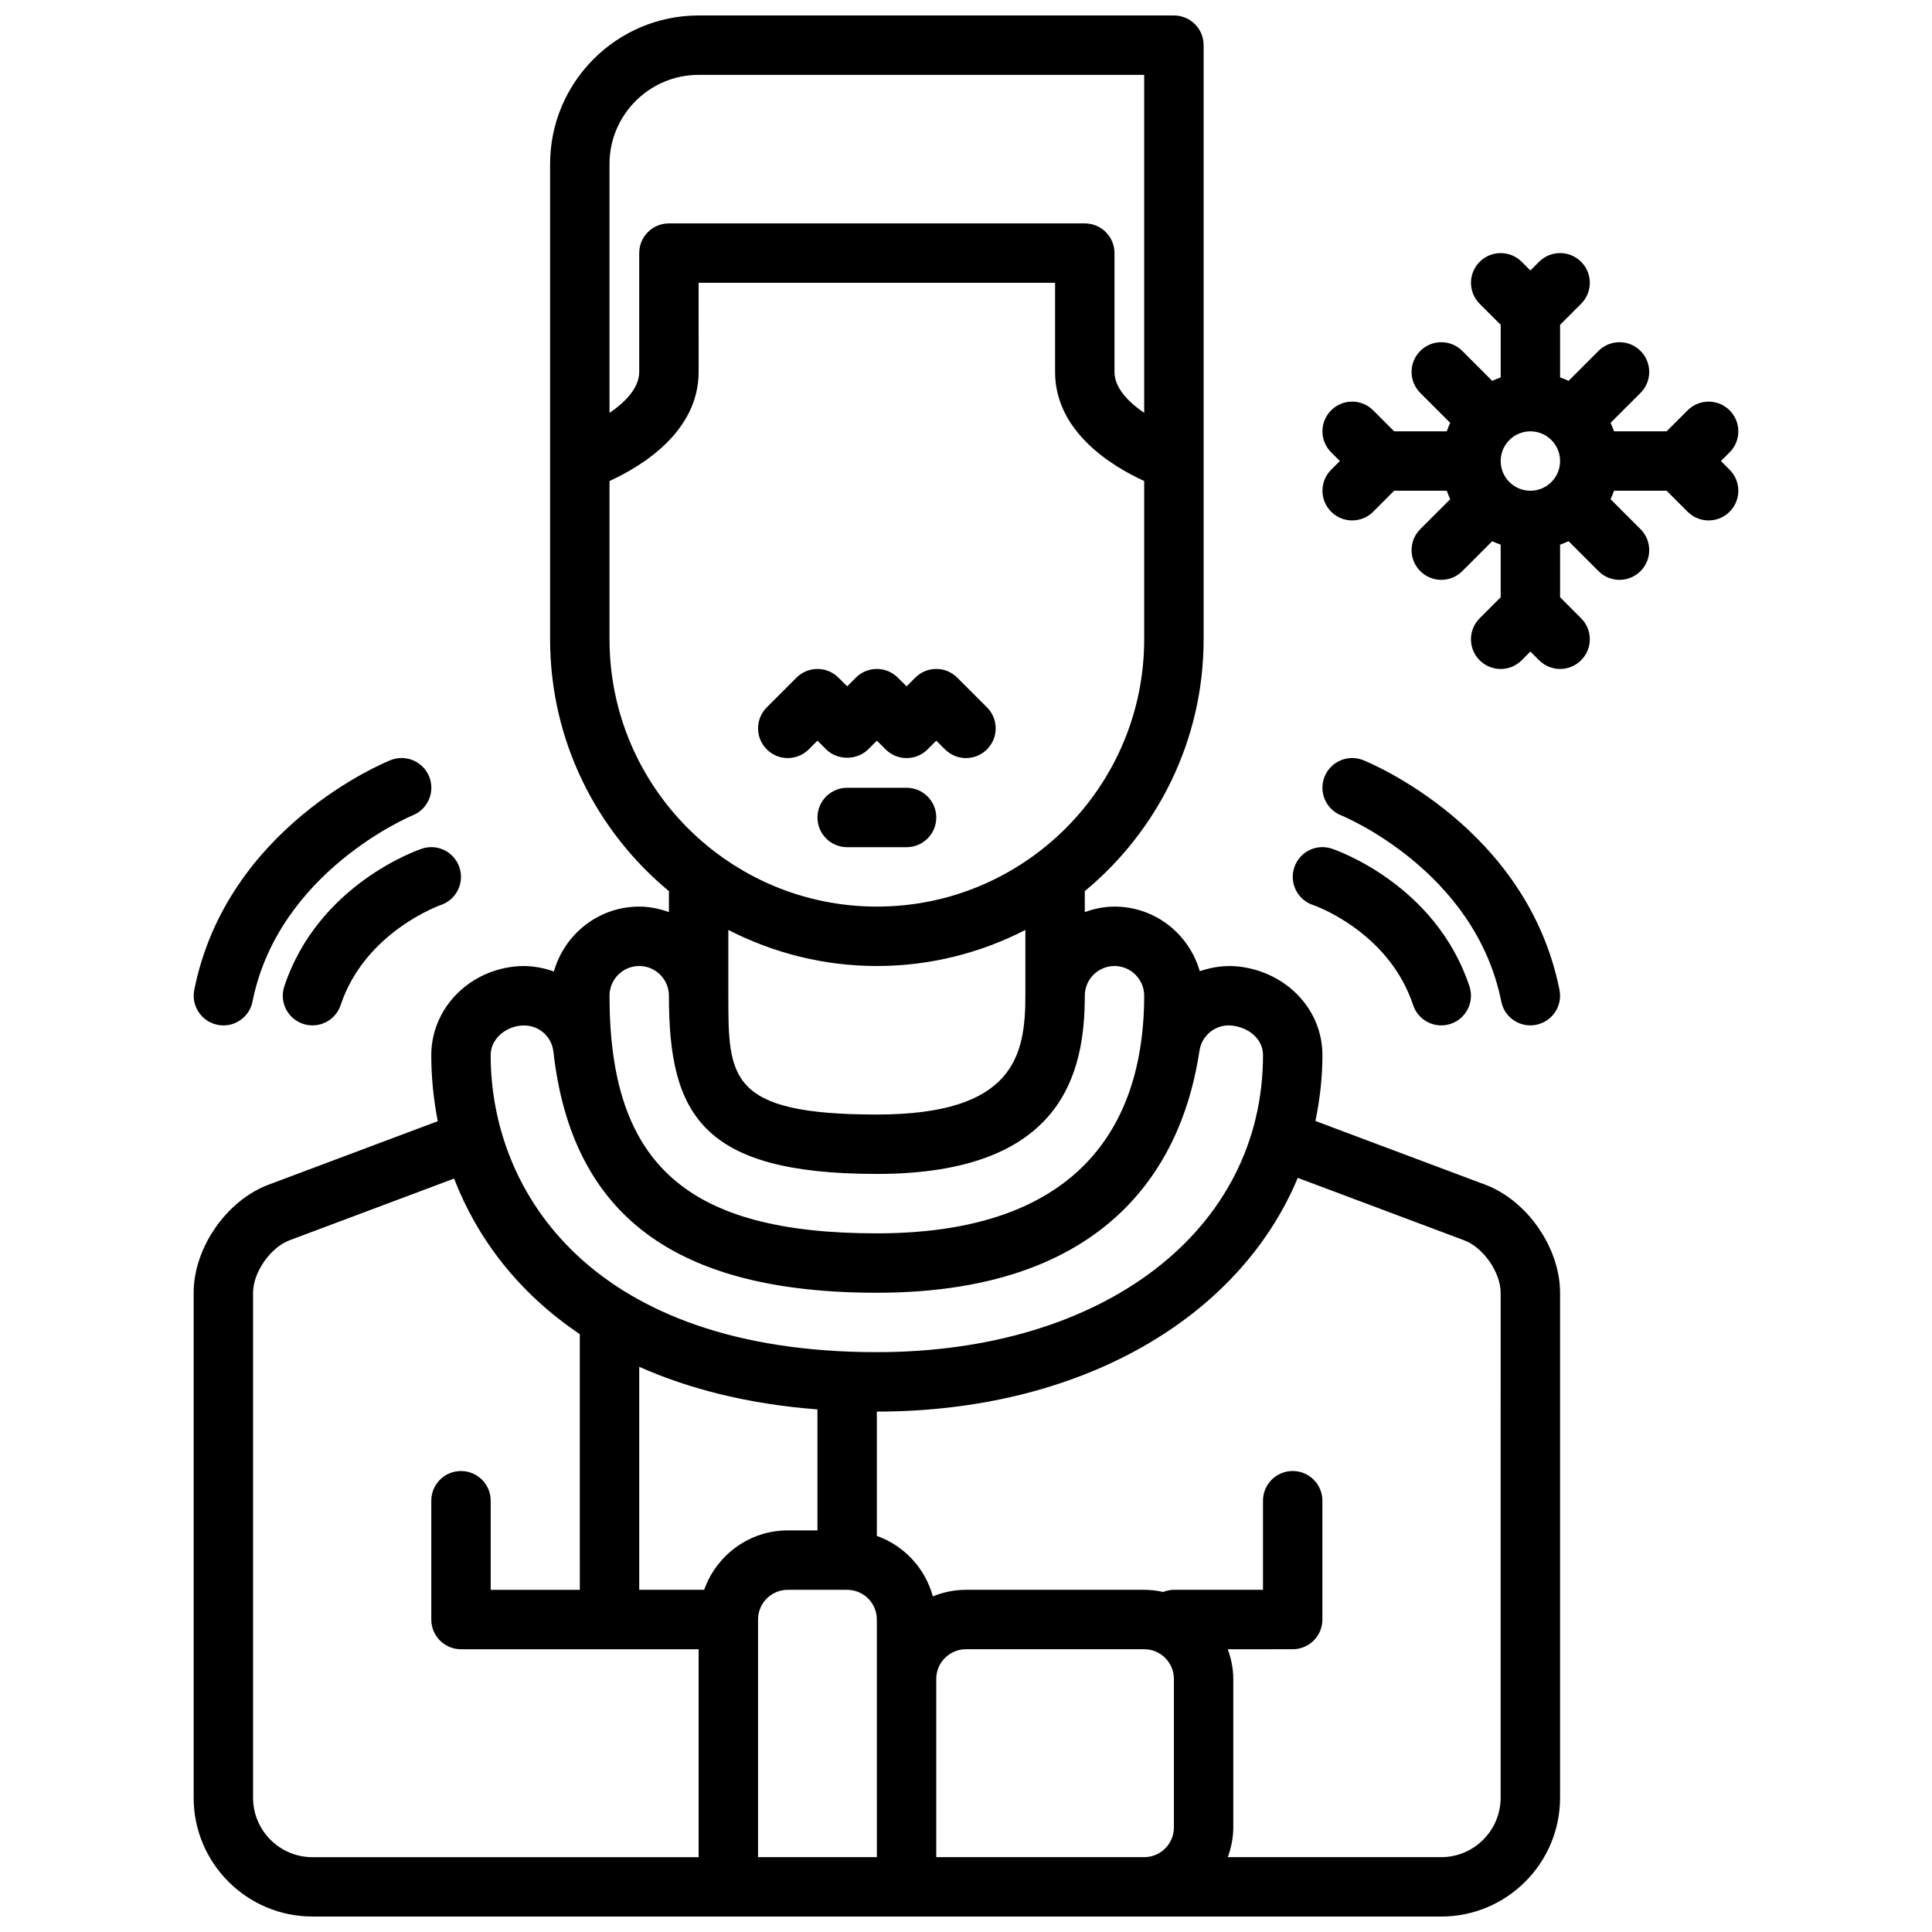 <?xml version="1.0" encoding="UTF-8"?>
<!-- Uploaded to: ICON Repo, www.svgrepo.com, Generator: ICON Repo Mixer Tools -->
<svg width="800px" height="800px" version="1.1" viewBox="144 144 512 512" xmlns="http://www.w3.org/2000/svg">
 <defs>
  <clipPath id="a">
   <path d="m195 148.09h363v503.81h-363z"/>
  </clipPath>
 </defs>
 <path d="m358.33 342.59 2.305-2.305 2.305 2.305c2.961 2.953 8.188 2.953 11.133 0l2.309-2.305 2.305 2.305c1.535 1.535 3.551 2.309 5.566 2.309s4.031-0.77 5.566-2.305l2.305-2.309 2.305 2.305c3.078 3.078 8.055 3.078 11.133 0 3.078-3.078 3.078-8.055 0-11.133l-7.871-7.871c-3.078-3.078-8.055-3.078-11.133 0l-2.305 2.309-2.312-2.305c-1.473-1.48-3.481-2.309-5.566-2.309-2.094 0-4.094 0.828-5.566 2.305l-2.297 2.301-2.305-2.297c-3.078-3.078-8.055-3.078-11.133 0l-7.871 7.871c-3.078 3.078-3.078 8.055 0 11.133 3.074 3.074 8.051 3.074 11.129-0.004z"/>
 <path d="m384.25 352.77h-15.742c-4.352 0-7.871 3.519-7.871 7.871 0 4.352 3.519 7.871 7.871 7.871h15.742c4.352 0 7.871-3.519 7.871-7.871 0-4.352-3.516-7.871-7.871-7.871z"/>
 <path d="m491.98 383.84c0.195 0.07 19.957 6.856 26.512 26.512 1.094 3.301 4.164 5.387 7.461 5.387 0.82 0 1.66-0.133 2.488-0.41 4.117-1.371 6.352-5.824 4.977-9.957-9.012-27.039-35.344-36.094-36.465-36.465-4.156-1.395-8.582 0.852-9.957 4.977-1.371 4.133 0.859 8.59 4.984 9.957z"/>
 <path d="m541.85 409.41c0.742 3.746 4.031 6.328 7.707 6.328 0.504 0 1.031-0.047 1.551-0.156 4.258-0.852 7.031-5 6.172-9.266-8.613-43.043-50.262-60.164-52.027-60.867-4.008-1.613-8.621 0.34-10.234 4.394-1.613 4.039 0.355 8.621 4.394 10.234 0.355 0.133 35.48 14.555 42.438 49.332z"/>
 <path d="m219.35 405.38c-1.379 4.125 0.852 8.59 4.977 9.957 0.824 0.27 1.668 0.402 2.484 0.402 3.297 0 6.367-2.086 7.461-5.383 6.453-19.363 26.199-26.395 26.543-26.52 4.102-1.387 6.32-5.832 4.945-9.949-1.379-4.117-5.793-6.367-9.957-4.977-1.109 0.375-27.449 9.43-36.453 36.469z"/>
 <path d="m201.66 415.59c0.52 0.109 1.039 0.156 1.551 0.156 3.676 0 6.965-2.582 7.707-6.328 6.91-34.559 42.109-49.199 42.461-49.352 4.023-1.621 5.977-6.195 4.367-10.227-1.613-4.055-6.234-6-10.234-4.394-1.77 0.707-43.422 17.832-52.027 60.867-0.855 4.285 1.914 8.426 6.176 9.277z"/>
 <path d="m600.06 266.18 2.305-2.305c3.078-3.078 3.078-8.055 0-11.133s-8.055-3.078-11.133 0l-5.562 5.562h-13.941c-0.277-0.781-0.566-1.527-0.922-2.258 0.023-0.023 0.047-0.023 0.07-0.047l7.871-7.871c3.078-3.078 3.078-8.055 0-11.133-3.078-3.078-8.055-3.078-11.133 0l-7.871 7.871c-0.023 0.023-0.023 0.047-0.047 0.07-0.73-0.355-1.48-0.645-2.258-0.922v-13.941l5.566-5.566c3.078-3.078 3.078-8.055 0-11.133s-8.055-3.078-11.133 0l-2.305 2.312-2.305-2.305c-3.078-3.078-8.055-3.078-11.133 0s-3.078 8.055 0 11.133l5.566 5.562v13.941c-0.781 0.277-1.527 0.566-2.258 0.922-0.023-0.023-0.023-0.047-0.047-0.07l-7.871-7.871c-3.078-3.078-8.055-3.078-11.133 0s-3.078 8.055 0 11.133l7.871 7.871c0.023 0.023 0.047 0.023 0.07 0.047-0.355 0.73-0.645 1.48-0.922 2.258h-13.941l-5.566-5.566c-3.078-3.078-8.055-3.078-11.133 0s-3.078 8.055 0 11.133l2.309 2.305-2.305 2.305c-3.078 3.078-3.078 8.055 0 11.133 1.535 1.535 3.551 2.305 5.566 2.305 2.016 0 4.031-0.77 5.566-2.305l5.562-5.566h13.941c0.277 0.781 0.566 1.527 0.922 2.258-0.023 0.023-0.047 0.023-0.07 0.047l-7.871 7.871c-3.078 3.078-3.078 8.055 0 11.133 1.535 1.535 3.551 2.309 5.562 2.309 2.016 0 4.031-0.77 5.566-2.305l7.871-7.871c0.023-0.023 0.023-0.047 0.047-0.07 0.73 0.355 1.48 0.645 2.258 0.922v13.941l-5.566 5.566c-3.078 3.078-3.078 8.055 0 11.133s8.055 3.078 11.133 0l2.309-2.316 2.305 2.305c1.539 1.539 3.551 2.309 5.566 2.309s4.031-0.77 5.566-2.305c3.078-3.078 3.078-8.055 0-11.133l-5.566-5.566v-13.941c0.781-0.277 1.527-0.566 2.258-0.922 0.023 0.023 0.023 0.047 0.047 0.07l7.871 7.871c1.539 1.539 3.555 2.312 5.57 2.312s4.031-0.77 5.566-2.305c3.078-3.078 3.078-8.055 0-11.133l-7.871-7.871c-0.023-0.023-0.047-0.023-0.07-0.047 0.355-0.73 0.645-1.48 0.922-2.258h13.941l5.566 5.566c1.531 1.531 3.547 2.301 5.562 2.301s4.031-0.77 5.566-2.305c3.078-3.078 3.078-8.055 0-11.133zm-50.492 7.871c-4.344 0-7.871-3.527-7.871-7.871s3.527-7.871 7.871-7.871 7.871 3.527 7.871 7.871-3.523 7.871-7.871 7.871z"/>
 <g clip-path="url(#a)">
  <path d="m537.59 457.95-44.988-16.879c1.156-5.621 1.855-11.422 1.855-17.453 0-11.785-9.027-21.617-21.469-23.387-3.793-0.535-7.535-0.062-11.035 1.148-2.84-9.848-11.836-17.121-22.598-17.121-2.777 0-5.398 0.566-7.871 1.457v-5.559c19.215-15.902 31.488-39.91 31.488-66.746v-157.44c0-4.352-3.519-7.871-7.871-7.871h-125.96c-21.703 0-39.359 17.656-39.359 39.359v125.95c0 26.828 12.273 50.844 31.488 66.746v5.559c-2.473-0.891-5.094-1.457-7.871-1.457-10.777 0-19.805 7.305-22.617 17.199-3.363-1.203-6.934-1.723-10.57-1.301-12.492 1.398-21.918 11.488-21.918 23.461 0 5.754 0.574 11.645 1.715 17.516l-44.832 16.824c-11.137 4.164-19.859 16.742-19.859 28.637v133.82c0 17.367 14.121 31.488 31.488 31.488h299.14c17.367 0 31.488-14.121 31.488-31.488v-133.82c0-11.895-8.723-24.473-19.844-28.645zm-208.45-294.11h118.08v89.574c-4.156-2.844-7.871-6.606-7.871-10.855v-31.484c0-4.352-3.519-7.871-7.871-7.871h-110.21c-4.352 0-7.871 3.519-7.871 7.871v31.488c0 4.242-3.684 7.996-7.871 10.863v-65.969c0-13.02 10.594-23.617 23.613-23.617zm-23.613 149.57v-41.934c8.5-3.891 23.617-13.035 23.617-28.914l-0.004-23.617h94.465v23.617c0 15.879 15.113 25.023 23.617 28.914v41.934c0 39.07-31.781 70.848-70.848 70.848-39.07 0-70.848-31.777-70.848-70.848zm70.848 86.594c14.176 0 27.535-3.488 39.359-9.555v17.426c0 15.934-3.047 31.488-39.359 31.488-39.359 0-39.359-9.871-39.359-31.488v-17.43c11.824 6.07 25.18 9.559 39.359 9.559zm-62.977 0c4.336 0 7.871 3.535 7.871 7.871 0 31.324 8.516 47.23 55.105 47.23 49.391 0 55.105-26.953 55.105-47.23 0-4.336 3.535-7.871 7.871-7.871s7.871 3.535 7.871 7.871c0 28.727-12.297 62.977-70.848 62.977-50.324 0-70.848-18.238-70.848-62.977 0-4.34 3.535-7.871 7.871-7.871zm-31.395 15.789c2.047-0.195 4.102 0.355 5.738 1.637 1.645 1.309 2.668 3.18 2.914 5.266 4.879 43.449 32.41 63.898 85.719 63.898 64.621 0 81.547-37.605 85.473-64.023 0.008-0.023 0.023-0.047 0.023-0.07 0.293-2.086 1.387-3.93 3.062-5.188 1.676-1.258 3.754-1.793 5.832-1.488 4.68 0.664 7.945 3.867 7.945 7.793 0 46.352-42.082 78.719-102.34 78.719-75.539 0-102.34-42.406-102.34-78.719 0-3.949 3.414-7.312 7.965-7.824zm117.99 165.27h47.23c4.344 0 7.871 3.527 7.871 7.871v39.359c0 4.344-3.527 7.871-7.871 7.871h-55.105v-47.23c0-4.344 3.527-7.871 7.875-7.871zm-23.617 55.105h-31.488v-62.977c0-4.344 3.527-7.871 7.871-7.871h15.742c4.344 0 7.871 3.527 7.871 7.871zm-15.746-86.594h-7.871c-10.25 0-18.902 6.606-22.16 15.742l-17.199 0.004v-59.102c13.043 5.793 28.613 9.855 47.23 11.289zm-149.57 70.848v-133.82c0-5.391 4.59-12.004 9.645-13.902l43.633-16.367c5.984 15.539 16.773 30.102 33.312 41.234l0.004 67.758h-23.617v-23.617c0-4.352-3.519-7.871-7.871-7.871-4.352 0-7.871 3.519-7.871 7.871v31.488c0 4.352 3.519 7.871 7.871 7.871h62.977v55.105h-102.34c-8.672 0-15.742-7.062-15.742-15.746zm330.62 0c0 8.684-7.07 15.742-15.742 15.742h-56.559c0.887-2.469 1.453-5.09 1.453-7.867v-39.359c0-2.777-0.566-5.398-1.457-7.871l17.199-0.004c4.352 0 7.871-3.519 7.871-7.871v-31.488c0-4.352-3.519-7.871-7.871-7.871-4.352 0-7.871 3.519-7.871 7.871v23.617h-23.617c-1.008 0-1.945 0.227-2.824 0.566-1.629-0.355-3.309-0.566-5.047-0.566h-47.23c-3.109 0-6.07 0.637-8.777 1.738-2.031-7.477-7.606-13.453-14.84-16.027v-32.945c53.898 0 96.031-24.719 111.55-61.938l44.129 16.555c5.047 1.891 9.637 8.504 9.637 13.895z"/>
 </g>
</svg>